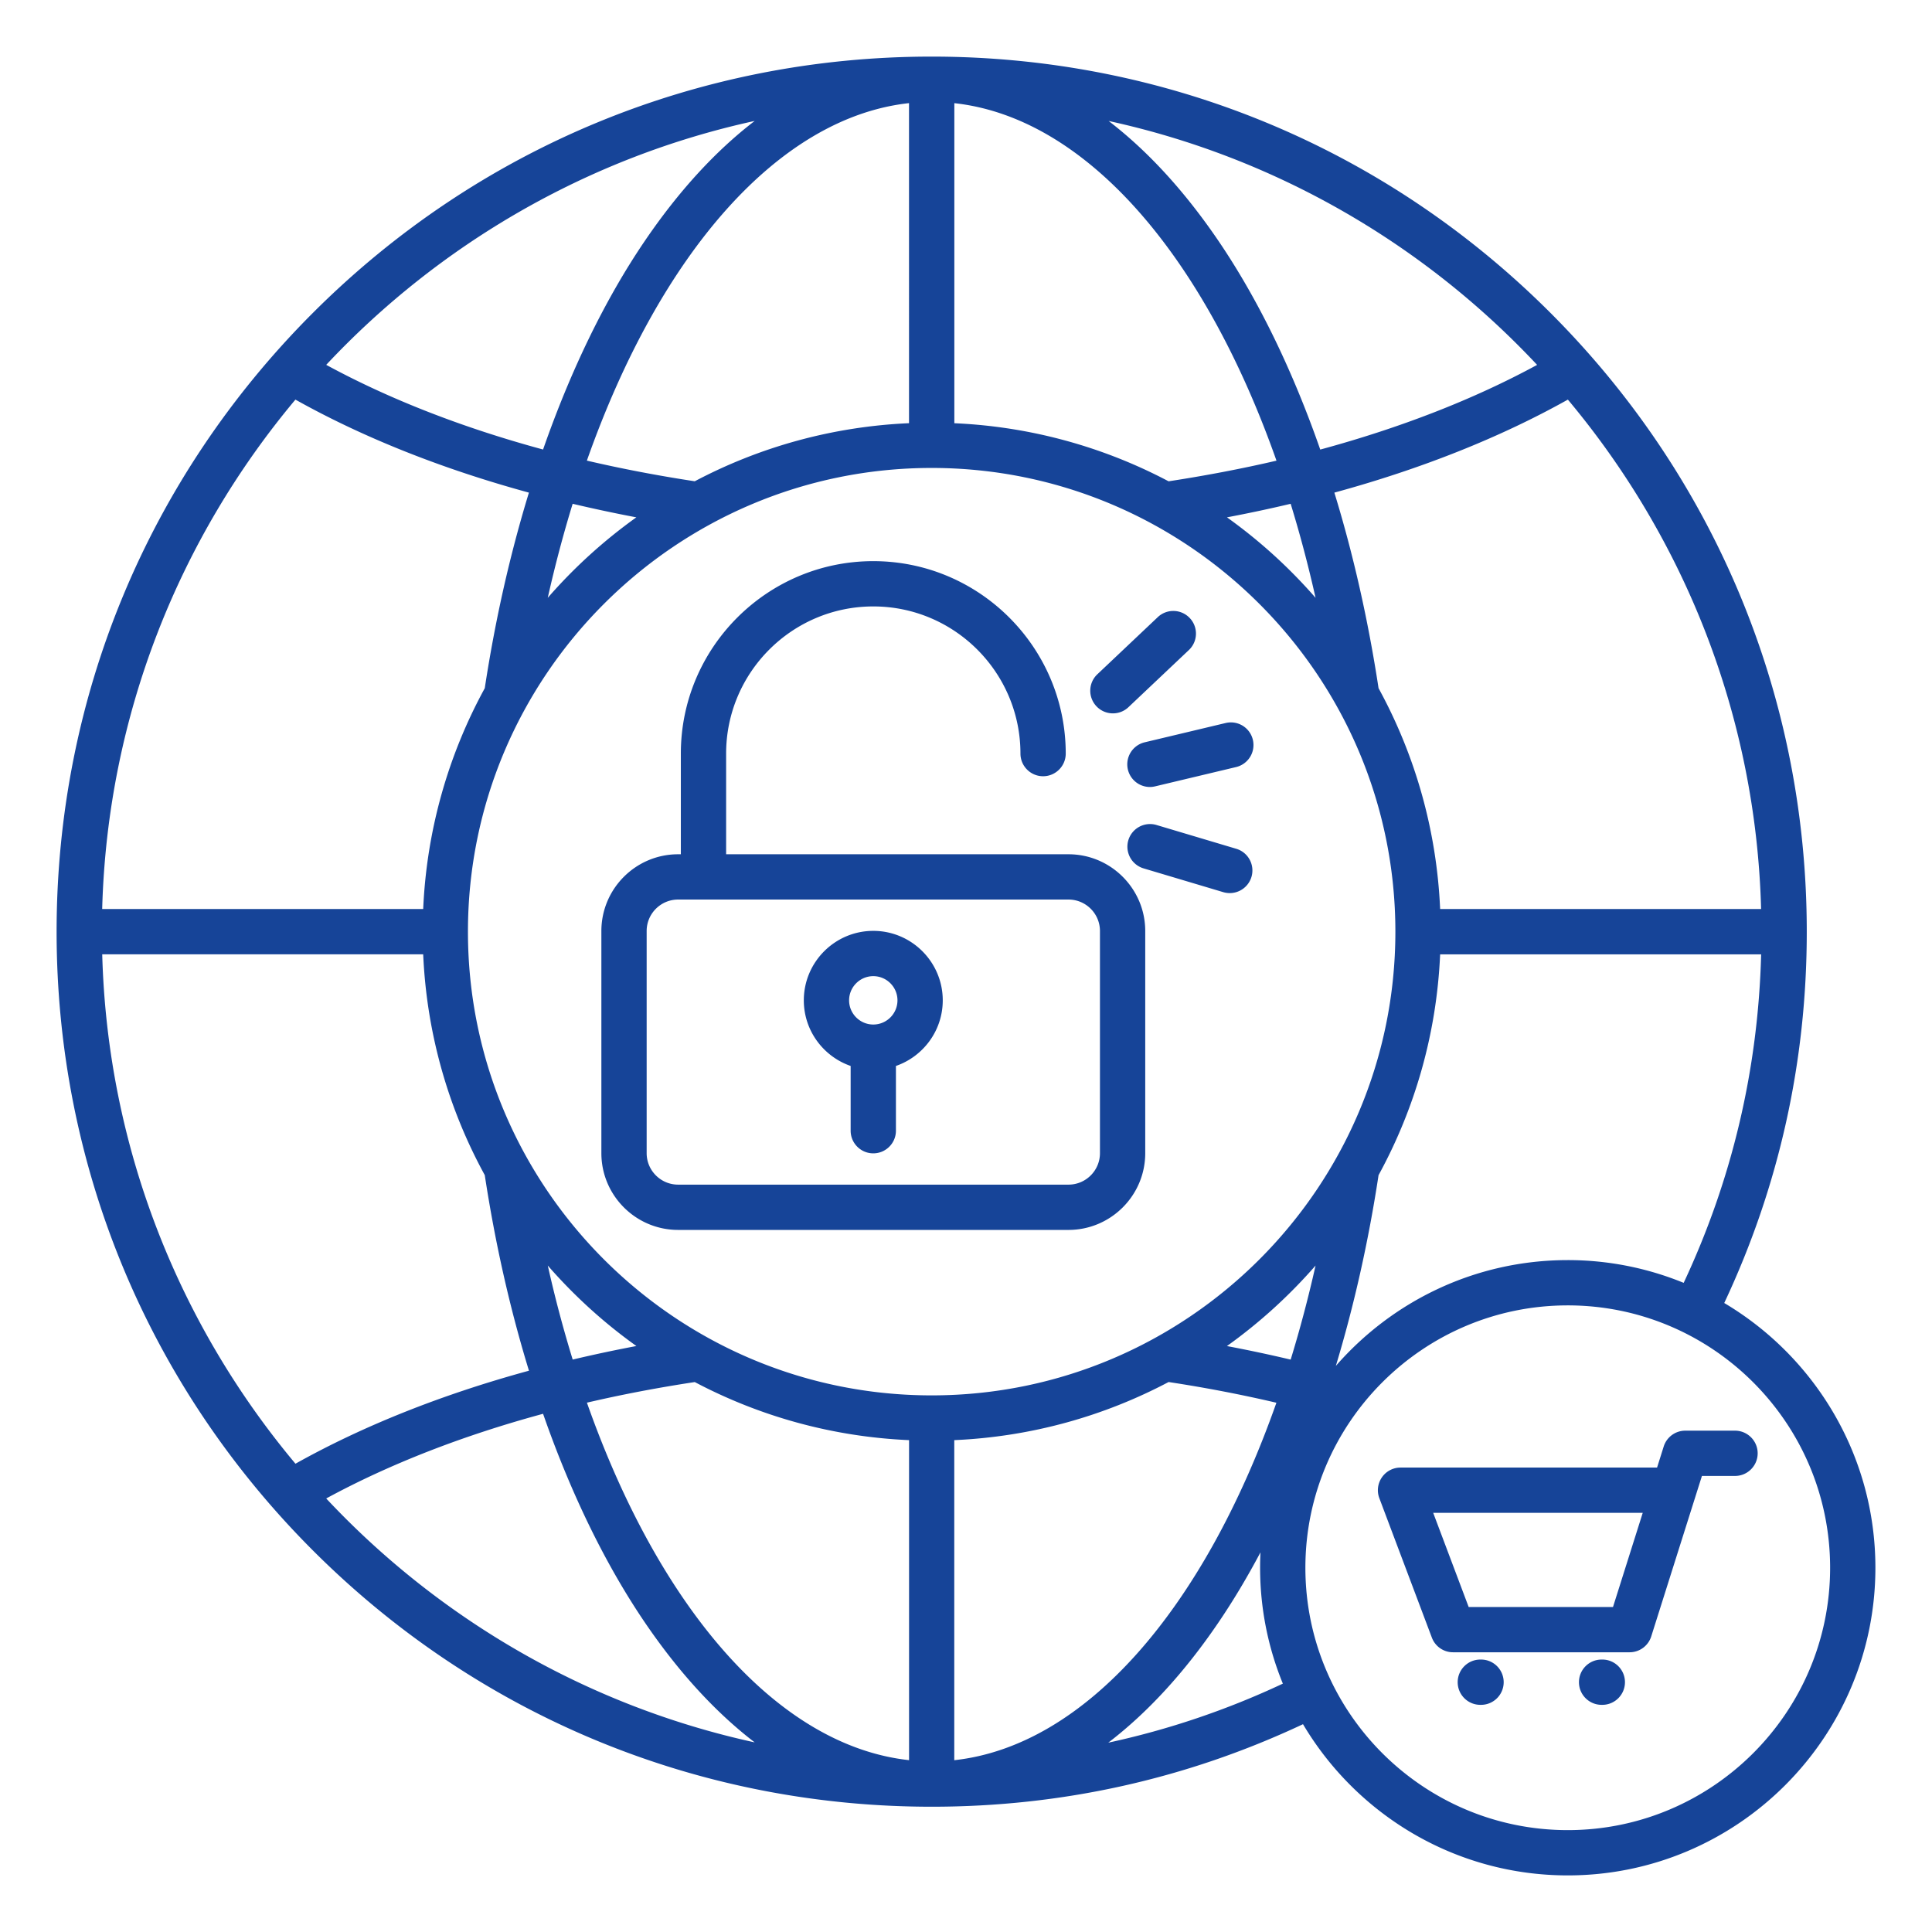 <?xml version="1.0" encoding="UTF-8"?> <svg xmlns="http://www.w3.org/2000/svg" xmlns:xlink="http://www.w3.org/1999/xlink" version="1.1" width="512" height="512" x="0" y="0" viewBox="0 0 512 512" style="enable-background:new 0 0 512 512" xml:space="preserve" class=""><g><path d="M283.16 226.39h-90.73v-26.68c0-21.51 17.5-39 39-39 21.51 0 39 17.5 39 39 0 3.31 2.69 6 6 6s6-2.69 6-6c0-28.12-22.88-51-51-51s-51 22.88-51 51v26.68h-.72c-11.22 0-20.34 9.13-20.34 20.34v58.87c0 11.22 9.13 20.34 20.34 20.34h103.45c11.22 0 20.34-9.13 20.34-20.34v-58.87c0-11.21-9.13-20.34-20.34-20.34zm8.34 79.21c0 4.6-3.74 8.34-8.34 8.34H179.71c-4.6 0-8.34-3.74-8.34-8.34v-58.87c0-4.6 3.74-8.34 8.34-8.34h103.45c4.6 0 8.34 3.74 8.34 8.34zm-60.07-58.91c-10.15 0-18.41 8.26-18.41 18.41 0 8.05 5.2 14.89 12.41 17.39v17.16c0 3.31 2.69 6 6 6s6-2.69 6-6v-17.16c7.21-2.5 12.41-9.34 12.41-17.39 0-10.15-8.26-18.41-18.41-18.41zm0 24.82c-3.53 0-6.41-2.88-6.41-6.41s2.88-6.41 6.41-6.41 6.41 2.88 6.41 6.41-2.87 6.41-6.41 6.41zm100.59-75.46a6.001 6.001 0 0 1-4.45 7.23l-21.44 5.11c-.47.11-.94.17-1.4.17a6.002 6.002 0 0 1-1.38-11.84l21.44-5.11a5.983 5.983 0 0 1 7.23 4.44zm-41.45-8.88a5.992 5.992 0 0 1 .24-8.48l16.01-15.14c2.41-2.28 6.2-2.17 8.48.24s2.17 6.21-.24 8.48l-16.01 15.14a5.96 5.96 0 0 1-4.12 1.64 5.98 5.98 0 0 1-4.36-1.88zm41.08 45.22a6.011 6.011 0 0 1-7.47 4.04l-21.12-6.3a6.004 6.004 0 0 1-4.04-7.46 6.004 6.004 0 0 1 7.46-4.04l21.12 6.3c3.19.94 4.99 4.28 4.05 7.46zm128.14 146.75h-13.17c-2.62 0-4.93 1.7-5.72 4.19l-1.76 5.59h-67.99c-1.97 0-3.81.97-4.93 2.59s-1.38 3.69-.68 5.53l13.92 36.95a5.993 5.993 0 0 0 5.61 3.88H431.87a6.01 6.01 0 0 0 5.72-4.19l13.44-42.54h8.77c3.31 0 6-2.69 6-6s-2.7-6-6.01-6zm-32.33 46.73h-38.25l-9.4-24.95h55.53zm-28.97 19.93c0 3.31-2.69 6-6 6h-.19c-3.31 0-6-2.69-6-6s2.69-6 6-6h.19c3.31 0 6 2.68 6 6zm32.14 0c0 3.31-2.69 6-6 6h-.19c-3.31 0-6-2.69-6-6s2.69-6 6-6h.19c3.31 0 6 2.68 6 6zm26.31-100.49c14.51-30.86 21.87-63.94 21.87-98.41 0-61.94-24.12-120.18-67.92-163.98S308.85 15 246.9 15c-61.94 0-120.18 24.12-163.98 67.92C39.12 126.72 15 184.96 15 246.9s24.12 120.18 67.92 163.98S184.96 478.8 246.9 478.8c34.47 0 67.54-7.36 98.41-21.87C359.53 480.9 385.65 497 415.47 497c44.96 0 81.53-36.58 81.53-81.53 0-29.82-16.1-55.94-40.06-70.16zm-41.47-11.37c-24.5 0-46.5 10.88-61.46 28.04 4.81-15.92 8.64-32.91 11.32-50.55 9.59-17.53 15.39-37.4 16.32-58.52h85.07c-.8 30.44-7.69 59.67-20.53 87.06a80.954 80.954 0 0 0-30.72-6.03zm-33.82-93.04c-.93-21.12-6.73-41-16.32-58.52-2.76-18.12-6.71-35.54-11.71-51.83 23.01-6.28 43.92-14.59 61.88-24.65 30.8 36.77 49.83 83.72 51.21 135zM246.9 369.79c-67.76 0-122.89-55.13-122.89-122.89s55.13-122.89 122.89-122.89 122.89 55.13 122.89 122.89-55.12 122.89-122.89 122.89zm101.74-34.41c-1.94 8.63-4.15 16.95-6.6 24.93-5.54-1.31-11.17-2.51-16.89-3.59 8.64-6.18 16.53-13.35 23.49-21.34zm0-176.95a135.893 135.893 0 0 0-23.48-21.33c5.73-1.08 11.35-2.28 16.88-3.59 2.45 7.97 4.66 16.29 6.6 24.92zm-38.95-30.88a133.974 133.974 0 0 0-56.78-15.39V27.34c34.55 3.76 66.01 39.8 85.37 94.74-9.24 2.15-18.79 3.97-28.59 5.47zm-68.79-15.4c-20.43.9-39.69 6.36-56.78 15.39-9.8-1.49-19.36-3.32-28.59-5.47 19.36-54.93 50.83-90.97 85.37-94.74zm-72.26 24.95a135.893 135.893 0 0 0-23.48 21.33c1.94-8.63 4.15-16.95 6.6-24.92 5.53 1.3 11.15 2.51 16.88 3.59zm-40.17 45.28c-9.59 17.53-15.39 37.4-16.32 58.52H27.08c1.38-51.28 20.41-98.23 51.21-135 17.97 10.06 38.88 18.37 61.88 24.65-4.99 16.29-8.94 33.71-11.7 51.83zm-16.32 70.52c.93 21.12 6.73 41 16.32 58.52 2.76 18.12 6.71 35.54 11.71 51.83-23.01 6.28-43.92 14.59-61.88 24.65-30.8-36.77-49.83-83.72-51.21-135zm33.02 82.48c6.96 7.99 14.84 15.16 23.48 21.33-5.73 1.08-11.35 2.28-16.88 3.59a325.2 325.2 0 0 1-6.6-24.92zm38.95 30.88c17.1 9.03 36.36 14.5 56.79 15.39v84.81c-34.55-3.76-66.01-39.8-85.37-94.74 9.22-2.15 18.77-3.97 28.58-5.46zm68.78 15.39c20.43-.9 39.69-6.36 56.79-15.4 9.75 1.48 19.3 3.32 28.57 5.49-19.36 54.93-50.82 90.96-85.37 94.73v-84.82zM407.35 96.7c-16.76 9.11-36.16 16.66-57.47 22.44-7.32-20.99-16.43-39.77-26.94-55.25-9-13.24-18.78-23.89-29.14-31.83 44.28 9.65 83.62 32.68 113.55 64.64zM200 32.05c-10.36 7.94-20.14 18.59-29.14 31.83-10.52 15.48-19.62 34.26-26.94 55.25-21.31-5.78-40.71-13.33-57.47-22.44C116.39 64.74 155.72 41.71 200 32.05zM86.45 397.11c16.76-9.11 36.16-16.66 57.47-22.44 7.32 21 16.43 39.77 26.94 55.25 9 13.24 18.78 23.89 29.14 31.83-44.28-9.66-83.62-32.69-113.55-64.64zm207.25 64.72c10.4-7.95 20.22-18.62 29.24-31.91 3.9-5.74 7.6-11.94 11.1-18.53-.07 1.35-.1 2.71-.1 4.07 0 10.87 2.15 21.24 6.03 30.72a216.24 216.24 0 0 1-46.27 15.65zM415.47 485c-38.34 0-69.53-31.19-69.53-69.53s31.19-69.53 69.53-69.53S485 377.13 485 415.47 453.81 485 415.47 485z" fill="#164498" opacity="1" data-original="#000000"></path></g></svg> 